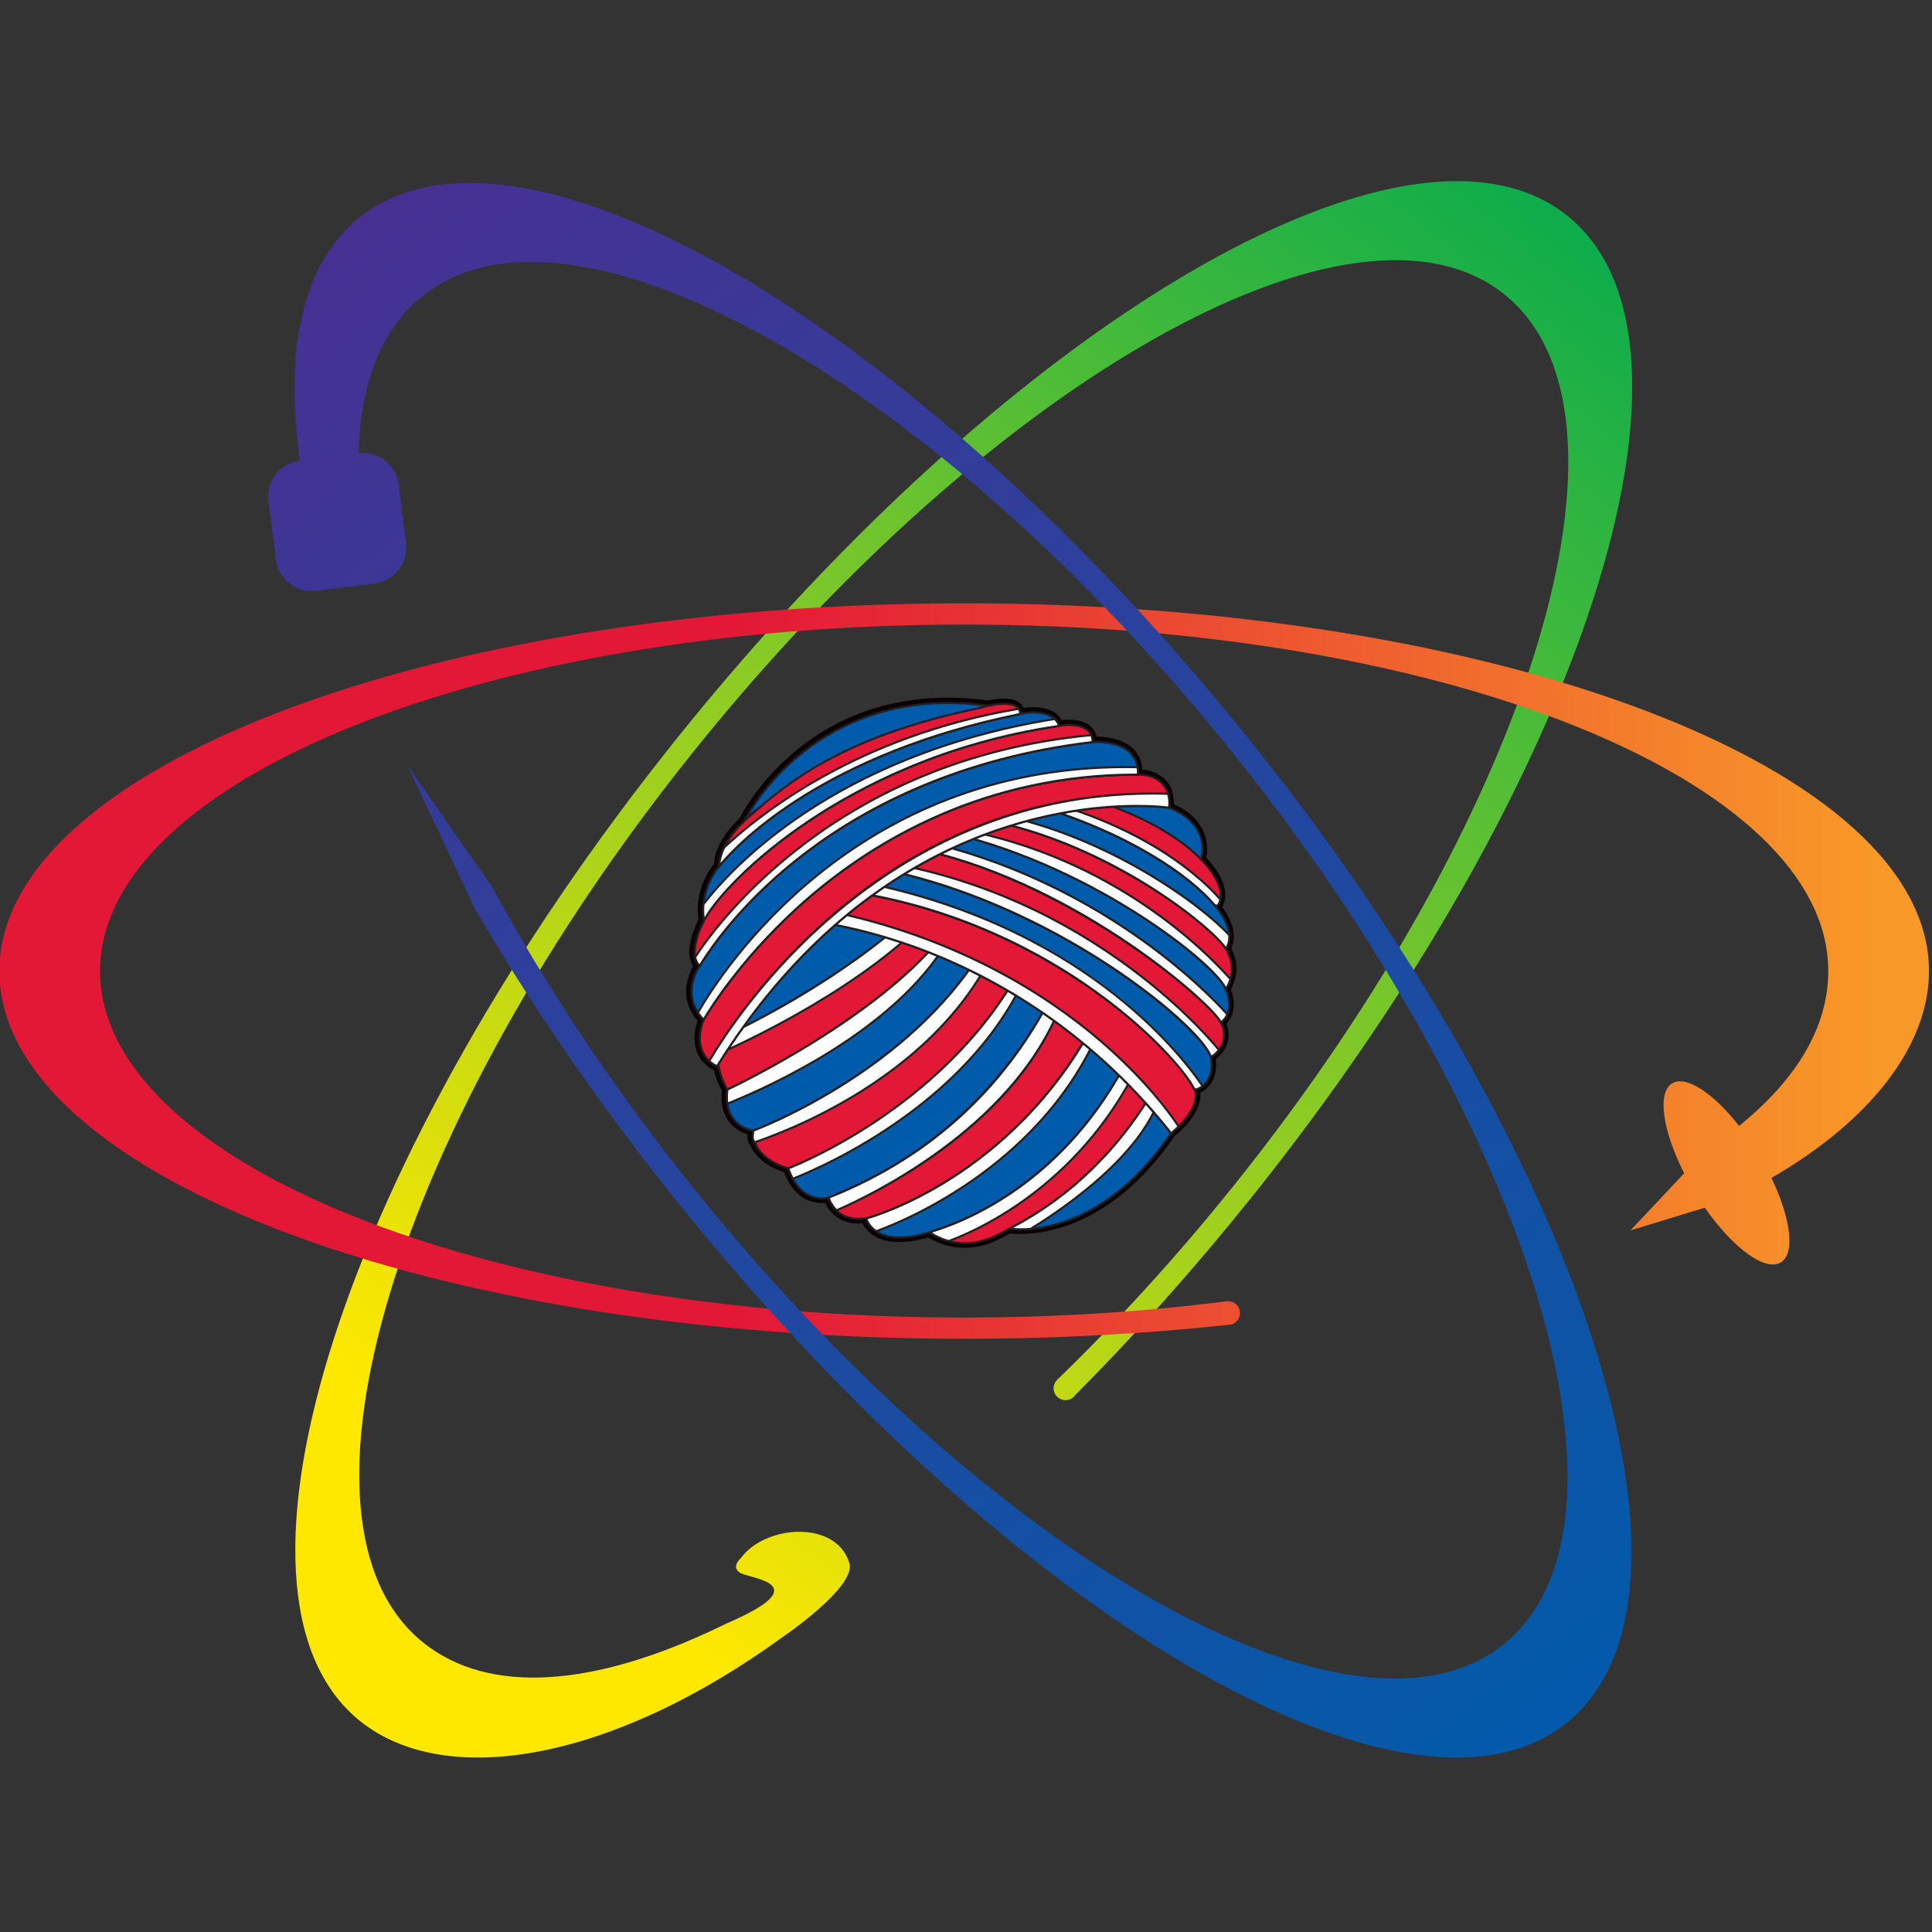 <?xml version="1.0" encoding="UTF-8" standalone="no"?>
<svg
   xmlns:dc="http://purl.org/dc/elements/1.1/"
   xmlns:cc="http://creativecommons.org/ns#"
   xmlns:rdf="http://www.w3.org/1999/02/22-rdf-syntax-ns#"
   xmlns:svg="http://www.w3.org/2000/svg"
   xmlns="http://www.w3.org/2000/svg"
   xmlns:sodipodi="http://sodipodi.sourceforge.net/DTD/sodipodi-0.dtd"
   xmlns:inkscape="http://www.inkscape.org/namespaces/inkscape"
   inkscape:version="1.0 (4035a4f, 2020-05-01)"
   sodipodi:docname="dfwff.svg"
   viewBox="0 0 200 200"
   height="200"
   width="200"
   xml:space="preserve"
   id="svg851"
   version="1.1"><rect x="0" y="0" width="200" height="200" fill="#333333" stroke="none"/><defs
     id="defs855"><clipPath
       id="clipPath867"
       clipPathUnits="userSpaceOnUse"><path
         id="path865"
         d="M 0,660.067 H 651.065 V 0 H 0 Z" /></clipPath><linearGradient
       id="linearGradient1235"
       spreadMethod="pad"
       gradientTransform="matrix(267.645,339.313,339.313,-267.645,210.894,148.935)"
       gradientUnits="userSpaceOnUse"
       y2="0"
       x2="1"
       y1="0"
       x1="0"><stop
         id="stop1229"
         offset="0"
         style="stop-opacity:1;stop-color:#ffe800" /><stop
         id="stop1231"
         offset="0.156"
         style="stop-opacity:1;stop-color:#ffe800" /><stop
         id="stop1233"
         offset="1"
         style="stop-opacity:1;stop-color:#00a94f" /></linearGradient><linearGradient
       id="linearGradient1257"
       spreadMethod="pad"
       gradientTransform="matrix(406.11,0,0,-406.11,125.918,315.981)"
       gradientUnits="userSpaceOnUse"
       y2="0"
       x2="1"
       y1="0"
       x1="0"><stop
         id="stop1251"
         offset="0"
         style="stop-opacity:1;stop-color:#e31837" /><stop
         id="stop1253"
         offset="0.42"
         style="stop-opacity:1;stop-color:#e31837" /><stop
         id="stop1255"
         offset="1"
         style="stop-opacity:1;stop-color:#f89828" /></linearGradient><linearGradient
       id="linearGradient1279"
       spreadMethod="pad"
       gradientTransform="matrix(-269.313,336.197,336.197,269.313,479.158,146.083)"
       gradientUnits="userSpaceOnUse"
       y2="0"
       x2="1"
       y1="0"
       x1="0"><stop
         id="stop1273"
         offset="0"
         style="stop-opacity:1;stop-color:#005cab" /><stop
         id="stop1275"
         offset="0.007"
         style="stop-opacity:1;stop-color:#005cab" /><stop
         id="stop1277"
         offset="1"
         style="stop-opacity:1;stop-color:#492f92" /></linearGradient></defs><sodipodi:namedview
     inkscape:current-layer="g859"
     inkscape:window-maximized="0"
     inkscape:window-y="28"
     inkscape:window-x="0"
     inkscape:cy="424.60235"
     inkscape:cx="403.566"
     inkscape:zoom="0.72930717"
     showgrid="false"
     id="namedview853"
     inkscape:window-height="1022"
     inkscape:window-width="1680"
     inkscape:pageshadow="2"
     inkscape:pageopacity="0"
     guidetolerance="10"
     gridtolerance="10"
     objecttolerance="10"
     borderopacity="1"
     bordercolor="#666666"
     pagecolor="#ffffff" /><g
     transform="matrix(1.333,0,0,-1.333,0,880.088)"
     inkscape:label="FiberatoryLogo-02"
     inkscape:groupmode="layer"
     id="g859"><g
       transform="translate(-140.123,164.115)"
       id="g2369"><g
         id="g861"
         transform="matrix(0.369,0,0,0.369,88.367,304.108)"><g
           id="g863"
           clip-path="url(#clipPath867)"><g
             id="g869"
             transform="translate(399.323,312.153)"><path
               d="m 0,0 c 0.711,1.232 2.17,4.574 0.053,8.593 0.054,0.106 0.105,0.22 0.154,0.339 0.219,0.538 0.349,1.131 0.389,1.791 0.016,0.252 0.016,0.509 0,0.767 -0.106,1.797 -0.907,3.74 -2.38,5.774 -0.021,0.025 -0.04,0.053 -0.062,0.08 0.187,0.295 0.415,0.76 0.55,1.404 0.371,1.787 -0.024,4.775 -3.93,8.96 0.52,2.274 0.26,6.489 -3.881,9.563 -0.009,0.008 -0.02,0.015 -0.03,0.024 -0.842,0.619 -1.808,1.174 -2.882,1.654 0,0.024 10e-4,0.045 10e-4,0.068 l -10e-4,0.235 c 0,0.193 -0.006,0.385 -0.018,0.57 -0.003,0.079 -0.012,0.157 -0.017,0.233 -0.016,0.197 -0.041,0.388 -0.077,0.609 l -0.018,0.119 c -0.662,3.666 -3.736,5.197 -6.493,5.461 -0.459,6.331 -7.352,6.908 -9.629,6.924 -0.027,0.123 -0.062,0.241 -0.096,0.356 -0.004,0.009 -0.007,0.017 -0.009,0.023 -0.044,0.142 -0.095,0.273 -0.152,0.402 -0.004,0.006 -0.007,0.014 -0.01,0.022 -0.802,1.799 -2.726,2.75 -5.566,2.75 -0.586,0 -1.116,-0.043 -1.526,-0.09 -0.036,0.066 -0.072,0.133 -0.111,0.193 l -0.06,0.092 c -0.085,0.13 -0.174,0.252 -0.266,0.367 -0.005,0.004 -0.037,0.044 -0.037,0.047 -1.101,1.331 -2.968,2.033 -5.408,2.033 -0.817,0 -1.565,-0.077 -2.133,-0.16 -0.004,0.012 -0.01,0.024 -0.015,0.033 -0.008,0.021 -0.021,0.052 -0.032,0.074 -0.062,0.128 -0.132,0.25 -0.211,0.363 -0.003,0.003 -0.005,0.007 -0.008,0.01 -1.048,1.511 -3.571,1.864 -7.302,1.096 -2.849,0.385 -5.677,0.581 -8.402,0.581 -29.966,0 -42.502,-22.856 -43.731,-25.251 -4.811,-4.669 -5.421,-8.423 -5.469,-9.748 -3.957,-5.08 -3.482,-10.222 -3.248,-11.664 -1.604,-3.33 -2.218,-6.049 -1.818,-8.083 0.153,-0.783 0.431,-1.343 0.709,-1.73 -0.177,-0.31 -0.27,-0.488 -0.285,-0.517 -2.783,-5.719 -0.079,-9.574 1.2,-10.959 -1.69,-5.084 0.279,-7.94 1.62,-9.189 0.014,-0.014 0.031,-0.03 0.046,-0.044 0.105,-0.095 0.207,-0.183 0.307,-0.267 l 0.081,-0.067 c 0.105,-0.084 0.209,-0.163 0.307,-0.236 0.005,-0.002 0.012,-0.007 0.017,-0.011 0.097,-0.069 0.188,-0.129 0.275,-0.188 l 0.067,-0.043 c 0.186,-0.117 0.349,-0.21 0.482,-0.279 0.002,-0.002 0.044,-0.022 0.048,-0.024 0.087,-0.046 0.159,-0.081 0.215,-0.107 0.474,-2.105 1.262,-3.605 1.648,-4.252 -0.018,-0.156 -0.031,-0.308 -0.043,-0.459 l -0.009,-0.185 c -0.012,-0.218 -0.022,-0.434 -0.023,-0.643 l 10e-4,-0.141 c 0,-0.227 0.007,-0.447 0.02,-0.662 l 0.005,-0.066 c 0.301,-4.453 3.287,-6.441 5.438,-7.075 -0.069,-0.74 -0.058,-1.243 0.457,-2.154 0.051,-0.091 0.115,-0.171 0.19,-0.243 1.521,-3.542 5.563,-5.097 7.058,-5.565 0.019,-0.054 0.041,-0.11 0.064,-0.166 0.036,-0.098 0.077,-0.194 0.118,-0.287 l 0.139,-0.33 c 0.067,-0.155 0.136,-0.302 0.22,-0.477 l 0.038,-0.076 c 2.212,-4.508 5.553,-5.182 7.349,-5.182 0.253,0 0.485,0.013 0.689,0.033 0.898,-1.904 3.066,-4.333 6.941,-4.333 0.306,0 0.622,0.015 0.945,0.044 0.648,-1.289 2.613,-3.959 7.75,-3.959 1.512,0 3.202,0.237 5.028,0.704 0.33,0.084 0.693,0.183 1.089,0.298 0.666,-0.437 2.022,-1.213 3.877,-1.706 0.019,-0.003 0.04,-0.01 0.058,-0.016 1.201,-0.316 2.439,-0.479 3.682,-0.479 2.547,0 5.113,0.672 7.626,1.99 0.471,0.247 1.007,0.517 1.603,0.817 l 0.438,0.221 c 0.423,-0.049 1.159,-0.113 2.146,-0.113 0.663,0 1.354,0.03 2.051,0.085 0.007,0 0.014,0 0.021,0.002 6.423,0.528 18.885,3.892 30.269,20.452 1.163,0.939 5.859,5.003 5.461,9.194 0.3,0.146 0.66,0.356 1.033,0.651 1.233,0.977 2.593,2.875 2.235,6.403 0.124,0.096 0.269,0.216 0.452,0.38 0.086,0.078 0.173,0.162 0.266,0.252 0.003,0.002 0.039,0.039 0.042,0.041 0.093,0.094 0.188,0.195 0.316,0.339 0.976,1.114 2.341,3.379 1.159,6.507 C 0.014,-6.229 1.396,-4.01 0,0"
               style="fill:#090103;fill-opacity:1;fill-rule:nonzero;stroke:none"
               id="path871" /></g><g
             id="g873"
             transform="translate(331.095,325.491)"><path
               d="m 0,0 c 0,0 -3.295,7.41 -12.854,3.404 -9.559,-4.009 -27.028,-23.708 -25.003,-26.406 2.027,-2.697 32.634,14.65 35.107,17.913 C -0.28,-1.824 0,0 0,0"
               style="fill:#005cab;fill-opacity:1;fill-rule:nonzero;stroke:none"
               id="path875" /></g><g
             id="g877"
             transform="translate(323.522,329.864)"><path
               d="m 0,0 c -1.592,0 -3.34,-0.394 -5.196,-1.172 -8.578,-3.598 -23.569,-19.978 -24.931,-24.995 -0.137,-0.505 -0.13,-0.875 0.02,-1.075 0.097,-0.129 0.332,-0.196 0.679,-0.196 5.345,0 31.859,15.183 34.075,18.108 2.148,2.839 2.619,4.586 2.696,4.93 C 7.076,-3.867 4.976,0 0,0 m -29.427,-27.878 h -0.001 c -0.505,0 -0.843,0.122 -1.03,0.372 -0.238,0.317 -0.27,0.806 -0.094,1.454 1.417,5.214 16.309,21.562 25.187,25.284 1.907,0.802 3.714,1.207 5.365,1.207 5.609,0 7.752,-4.675 7.773,-4.722 L 7.798,-4.342 7.79,-4.405 C 7.777,-4.482 7.473,-6.323 4.997,-9.595 2.675,-12.664 -23.775,-27.878 -29.427,-27.878"
               style="fill:#231f20;fill-opacity:1;fill-rule:nonzero;stroke:none"
               id="path879" /></g><g
             id="g881"
             transform="translate(293.353,291.035)"><path
               d="m 0,0 c 0,0 -3.105,4.444 -1.71,10.718 0,0 23.564,10.412 41.039,26.619 17.475,16.207 11.55,-5.229 11.55,-5.229 L 46.05,17.437 29.955,6.593 Z"
               style="fill:#e31837;fill-opacity:1;fill-rule:nonzero;stroke:none"
               id="path883" /></g><g
             id="g885"
             transform="translate(291.832,301.597)"><path
               d="m 0,0 c -1.178,-5.488 1.155,-9.57 1.622,-10.313 l 29.766,6.549 15.997,10.78 4.807,14.599 c 0.017,0.067 2.069,7.6 0.112,10.17 C 50.728,33.861 46.873,32.063 41,26.615 24.282,11.107 1.716,0.775 0,0 m 1.424,-10.807 -0.083,0.12 c -0.031,0.044 -3.144,4.596 -1.746,10.889 l 0.025,0.11 0.1,0.045 c 0.238,0.104 23.734,10.584 40.983,26.58 4.377,4.059 7.691,6.117 9.852,6.117 0.887,0 1.594,-0.337 2.099,-1.002 2.088,-2.743 0.048,-10.245 -0.041,-10.564 L 47.755,6.734 47.693,6.693 31.563,-4.175 31.522,-4.184 Z"
               style="fill:#231f20;fill-opacity:1;fill-rule:nonzero;stroke:none"
               id="path887" /></g><g
             id="g889"
             transform="translate(298.778,282.388)"><path
               d="m 0,0 c 0,0 -6.466,0.762 -5.425,8.647 0,0 35.06,16.246 48.019,36.097 0,0 7.088,5.77 11.41,2.615 C 58.326,44.206 56.17,36.08 52.774,29.825 49.377,23.569 30.468,6.602 30.468,6.602 Z"
               style="fill:#005cab;fill-opacity:1;fill-rule:nonzero;stroke:none"
               id="path891" /></g><g
             id="g893"
             transform="translate(293.556,290.887)"><path
               d="M 0,0 C -0.308,-2.483 0.117,-4.489 1.263,-5.961 2.727,-7.843 4.917,-8.23 5.214,-8.274 l 30.372,6.577 c 1.014,0.913 18.956,17.12 22.216,23.127 3.265,6.011 5.563,14.137 1.295,17.255 -0.82,0.596 -1.808,0.899 -2.938,0.899 -3.689,0 -7.813,-3.198 -8.179,-3.489 C 35.481,16.985 2.183,1.032 0,0 m 5.234,-8.721 -0.036,0.005 c -0.106,0.012 -2.603,0.329 -4.282,2.486 -1.239,1.59 -1.689,3.747 -1.337,6.408 l 0.016,0.118 0.109,0.053 c 0.35,0.162 35.152,16.444 47.928,36.016 l 0.045,0.051 c 0.18,0.147 4.478,3.607 8.482,3.607 1.226,0 2.301,-0.331 3.196,-0.983 C 63.854,35.757 61.538,27.388 58.188,21.221 54.815,15.003 36.609,-1.368 35.836,-2.063 l -0.042,-0.04 -0.058,-0.01 z"
               style="fill:#231f20;fill-opacity:1;fill-rule:nonzero;stroke:none"
               id="path895" /></g><g
             id="g897"
             transform="translate(306.164,274.456)"><path
               d="m 0,0 c 0,0 -7.703,1.855 -7.386,7.932 0,0 34.394,12.524 49.771,40.756 0,0 6.663,11.501 12.588,8.713 5.925,-2.788 6.156,-9.954 4.734,-14.736 C 58.285,37.883 40.335,19.676 39.812,19.107 39.29,18.539 25.347,7.386 23.953,6.342 22.559,5.295 2.457,-0.924 0,0"
               style="fill:#e31837;fill-opacity:1;fill-rule:nonzero;stroke:none"
               id="path899" /></g><g
             id="g901"
             transform="translate(298.992,282.233)"><path
               d="M 0,0 C -0.176,-5.708 7.148,-7.543 7.224,-7.562 7.346,-7.607 7.54,-7.65 7.918,-7.65 c 4.379,0 21.75,5.396 23.075,6.39 1.519,1.138 15.36,12.23 15.829,12.738 0.046,0.051 0.217,0.227 0.493,0.511 11.65,12.018 18.522,20.173 19.353,22.961 1.193,4.009 1.563,11.569 -4.617,14.475 -0.586,0.276 -1.206,0.417 -1.843,0.417 -5.163,0 -10.41,-8.95 -10.46,-9.041 C 35.001,13.729 2.407,0.916 0,0 m 7.918,-8.09 c -0.361,0 -0.632,0.035 -0.822,0.11 -0.053,0.009 -7.853,1.959 -7.529,8.146 l 0.009,0.145 0.136,0.05 c 0.344,0.125 34.492,12.823 49.651,40.654 0.221,0.383 5.429,9.264 10.845,9.264 0.704,0 1.386,-0.154 2.031,-0.456 5.643,-2.657 6.502,-9.446 4.85,-14.998 C 65.943,30.973 54.406,18.674 47.63,11.684 47.358,11.404 47.19,11.229 47.145,11.18 46.599,10.588 32.593,-0.61 31.257,-1.612 29.914,-2.619 12.341,-8.09 7.918,-8.09"
               style="fill:#231f20;fill-opacity:1;fill-rule:nonzero;stroke:none"
               id="path903" /></g><g
             id="g905"
             transform="translate(314.647,268.284)"><path
               d="m 0,0 c 0,0 -5.772,-1.734 -8.482,6.172 0,0 39.83,14.773 53.474,52.182 0,0 8.733,2.431 9.82,-3.495 1.089,-5.923 7.766,-8.166 0.769,-17.153 C 48.583,28.721 34.11,14.953 32.807,14.257 31.502,13.558 0,0 0,0"
               style="fill:#005cab;fill-opacity:1;fill-rule:nonzero;stroke:none"
               id="path907" /></g><g
             id="g909"
             transform="translate(306.442,274.329)"><path
               d="m 0,0 c 2.673,-7.486 8.124,-5.84 8.141,-5.834 0.291,0.127 31.486,13.554 32.767,14.238 1.107,0.592 15.624,14.304 22.702,23.392 4.772,6.127 3.129,8.95 1.228,12.216 -0.834,1.435 -1.698,2.917 -2.037,4.762 -0.579,3.148 -3.464,3.81 -5.784,3.81 -1.711,0 -3.243,-0.354 -3.654,-0.457 C 46.281,32.809 32.118,19.652 21.471,12.012 10.82,4.369 1.476,0.574 0,0 m 6.843,-6.426 c -1.905,0 -5.394,0.842 -7.328,6.483 l -0.069,0.202 0.2,0.075 c 0.099,0.037 10.074,3.783 21.58,12.043 10.611,7.615 24.738,20.741 31.763,40.008 l 0.038,0.107 0.111,0.029 c 0.074,0.022 1.825,0.502 3.879,0.502 3.565,0 5.715,-1.441 6.215,-4.168 0.326,-1.771 1.169,-3.22 1.986,-4.623 1.899,-3.263 3.692,-6.343 -1.26,-12.706 C 56.815,22.354 42.398,8.705 41.115,8.018 39.819,7.324 9.578,-5.692 8.29,-6.246 8.244,-6.264 7.69,-6.426 6.843,-6.426"
               style="fill:#231f20;fill-opacity:1;fill-rule:nonzero;stroke:none"
               id="path911" /></g><g
             id="g913"
             transform="translate(314.647,268.284)"><path
               d="m 0,0 c 0,0 1.666,-5.827 8.662,-4.158 0,0 56.233,15.538 59.143,87.945 l -9.236,1.046 C 58.569,84.833 57.633,22.863 0,0"
               style="fill:#e31837;fill-opacity:1;fill-rule:nonzero;stroke:none"
               id="path915" /></g><g
             id="g917"
             transform="translate(314.918,268.158)"><path
               d="m 0,0 c 0.303,-0.839 1.755,-4.112 6.005,-4.112 0.729,0 1.515,0.098 2.334,0.293 0.132,0.036 14.181,4.023 28.401,16.784 13.096,11.755 29.017,33.563 30.565,70.756 l -8.794,0.993 C 58.441,82.669 57.697,67.976 50.83,51.034 46.5,40.356 40.622,30.882 33.356,22.878 24.318,12.922 13.096,5.224 0,0 m 6.005,-4.554 v 0 c -5.109,0 -6.476,4.574 -6.489,4.619 l -0.054,0.192 0.186,0.074 c 29.698,11.78 44.004,34.165 50.773,50.869 7.338,18.102 7.655,33.608 7.658,33.762 l 0.003,0.244 9.678,-1.098 -0.008,-0.202 C 67.089,67.358 63.558,52.429 57.263,39.529 52.223,29.206 45.412,20.153 37.018,12.624 22.722,-0.197 8.589,-4.206 8.448,-4.243 7.588,-4.45 6.769,-4.554 6.005,-4.554"
               style="fill:#231f20;fill-opacity:1;fill-rule:nonzero;stroke:none"
               id="path919" /></g><g
             id="g921"
             transform="translate(382.452,352.071)"><path
               d="m 0,0 c -2.91,-72.407 -59.144,-87.945 -59.144,-87.945 -0.05,-0.013 -0.098,-0.022 -0.149,-0.033 -0.389,-0.194 -0.576,-0.268 -0.576,-0.268 0,0 1.609,-5.859 11.804,-3.243 10.195,2.613 52.829,18.26 55.298,87.941 z"
               style="fill:#005cab;fill-opacity:1;fill-rule:nonzero;stroke:none"
               id="path923" /></g><g
             id="g925"
             transform="translate(322.854,263.706)"><path
               d="m 0,0 c 0.291,-0.759 1.714,-3.576 6.767,-3.576 h 10e-4 c 1.403,0 2.989,0.222 4.71,0.664 8.761,2.247 52.568,17.026 55.129,87.596 l -6.805,3.337 C 59.103,71.607 55.581,56.793 49.327,43.981 44.287,33.658 37.475,24.605 29.082,17.076 14.786,4.255 0.653,0.246 0.511,0.209 L 0.378,0.179 C 0.219,0.1 0.092,0.041 0,0 M 6.768,-4.018 H 6.767 c -6.06,0.002 -7.241,4.039 -7.251,4.08 l -0.052,0.189 0.184,0.072 c 0.006,0.003 0.189,0.075 0.558,0.261 L 0.401,0.633 C 0.535,0.669 14.583,4.656 28.803,17.417 41.922,29.191 57.878,51.06 59.376,88.375 l 0.015,0.338 7.665,-3.761 -0.005,-0.141 C 64.533,13.807 20.406,-1.074 11.586,-3.338 9.83,-3.787 8.209,-4.018 6.768,-4.018"
               style="fill:#231f20;fill-opacity:1;fill-rule:nonzero;stroke:none"
               id="path927" /></g><g
             id="g929"
             transform="translate(388.961,337.921)"><path
               d="m 0,0 c -5.884,-57.857 -41.369,-73.439 -53.034,-76.912 0,0 6.104,-4.871 14.568,-0.427 8.465,4.444 38.325,16.38 45.321,71.362 z"
               style="fill:#e31837;fill-opacity:1;fill-rule:nonzero;stroke:none"
               id="path931" /></g><g
             id="g933"
             transform="translate(336.421,260.931)"><path
               d="m 0,0 c 0.896,-0.588 3.42,-1.998 6.93,-1.998 2.341,0 4.709,0.619 7.042,1.844 0.478,0.251 1.029,0.529 1.637,0.835 10.109,5.086 36.943,18.587 43.554,70.245 l -6.448,5.618 C 46.701,19.015 11.43,3.521 0,0 m 6.93,-2.438 v 0 c -4.572,0 -7.444,2.249 -7.562,2.346 l -0.331,0.262 0.405,0.119 c 10.904,3.247 46.945,18.373 52.879,76.723 l 0.043,0.422 7.264,-6.331 -0.015,-0.117 C 52.998,19.002 25.979,5.404 15.807,0.287 15.2,-0.017 14.654,-0.293 14.174,-0.543 11.78,-1.801 9.343,-2.438 6.93,-2.438"
               style="fill:#231f20;fill-opacity:1;fill-rule:nonzero;stroke:none"
               id="path935" /></g><g
             id="g937"
             transform="translate(384.577,293.563)"><path
               d="m 0,0 c -10.696,-19.604 -24.759,-28.029 -31.794,-31.781 0.007,-0.002 19.577,-3.567 36.01,23.232 0,0 -1.298,2.293 -2.435,6.021 C 1.344,-1.098 0.668,-0.363 0,0"
               style="fill:#005cab;fill-opacity:1;fill-rule:nonzero;stroke:none"
               id="path939" /></g><g
             id="g941"
             transform="translate(353.497,261.916)"><path
               d="m 0,0 c 0.398,-0.038 0.962,-0.071 1.673,-0.071 5.751,0 20.497,2.259 33.368,23.176 -0.274,0.511 -1.4,2.705 -2.391,5.95 -0.33,1.083 -0.83,1.848 -1.488,2.286 C 20.163,11.302 5.574,2.991 0,0 M 1.675,-0.512 H 1.673 c -1.502,0 -2.389,0.156 -2.426,0.163 l -0.624,0.11 0.56,0.3 c 5.028,2.68 20.326,10.838 31.705,31.692 l 0.105,0.191 0.193,-0.104 c 0.855,-0.468 1.49,-1.361 1.884,-2.657 1.118,-3.659 2.404,-5.954 2.416,-5.977 l 0.065,-0.112 -0.068,-0.111 C 22.48,1.778 7.509,-0.512 1.675,-0.512"
               style="fill:#231f20;fill-opacity:1;fill-rule:nonzero;stroke:none"
               id="path943" /></g><g
             id="g945"
             transform="translate(383.457,291.575)"><path
               d="m 0,0 c -10.54,-18.191 -23.882,-26.17 -30.674,-29.793 0.002,0 1.644,-0.297 4.369,-0.072 7.129,4.375 24.471,16.191 27.685,29.325 z"
               style="fill:#ffffff;fill-opacity:1;fill-rule:nonzero;stroke:none"
               id="path947" /></g><g
             id="g949"
             transform="translate(353.497,261.916)"><path
               d="m 0,0 c 0.398,-0.034 0.962,-0.071 1.668,-0.071 0.62,0 1.265,0.027 1.916,0.079 7.225,4.44 24.199,16.059 27.498,28.975 l -1.028,0.403 C 19.216,10.772 5.333,2.863 0,0 m 1.668,-0.511 c -1.55,0 -2.416,0.16 -2.425,0.162 l -0.601,0.12 0.541,0.29 C 3.969,2.612 18.534,10.38 29.769,29.769 l 0.093,0.163 1.738,-0.678 -0.044,-0.188 C 28.328,15.89 11.049,4.074 3.769,-0.394 L 3.726,-0.421 3.673,-0.427 C 2.99,-0.48 2.316,-0.511 1.668,-0.511"
               style="fill:#231f20;fill-opacity:1;fill-rule:nonzero;stroke:none"
               id="path951" /></g><g
             id="g953"
             transform="translate(380.83,298.315)"><path
               d="m 0,0 -1.327,2.955 c -13.051,-28.391 -34.9,-37.679 -43.576,-40.262 0,0 1.488,-1.185 4.013,-1.853 5.644,2.091 28.574,12.023 40.89,39.16"
               style="fill:#ffffff;fill-opacity:1;fill-rule:nonzero;stroke:none"
               id="path955" /></g><g
             id="g957"
             transform="translate(336.421,260.931)"><path
               d="m 0,0 c 0.569,-0.373 1.796,-1.082 3.507,-1.545 6.574,2.447 28.571,12.379 40.659,38.93 l -1.087,2.426 C 30.116,11.994 8.979,2.762 0,0 m 3.529,-2.006 -0.068,0.019 c -2.538,0.673 -4.032,1.845 -4.093,1.895 l -0.331,0.262 0.405,0.119 c 8.704,2.593 30.362,11.69 43.44,40.144 l 0.202,0.437 1.564,-3.485 -0.04,-0.091 C 32.417,10.434 10.134,0.442 3.594,-1.98 Z"
               style="fill:#231f20;fill-opacity:1;fill-rule:nonzero;stroke:none"
               id="path959" /></g><g
             id="g961"
             transform="translate(372.29,305.187)"><path
               d="m 0,0 -1.096,1.033 c -17.21,-33.61 -47.885,-42.094 -47.885,-42.094 -0.051,-0.012 -0.099,-0.021 -0.15,-0.032 -0.389,-0.194 -0.576,-0.268 -0.576,-0.268 0,0 0.402,-1.465 2.081,-2.604 C -40.995,-41.564 -11.729,-29.51 0,0"
               style="fill:#ffffff;fill-opacity:1;fill-rule:nonzero;stroke:none"
               id="path963" /></g><g
             id="g965"
             transform="translate(322.858,263.706)"><path
               d="m 0,0 c 0.162,-0.402 0.655,-1.405 1.837,-2.239 6.103,2.223 35.594,14.31 47.336,43.661 l -0.776,0.732 C 39.494,24.904 26.996,14.434 18.058,8.678 8.323,2.41 0.586,0.229 0.508,0.209 L 0.375,0.179 C 0.216,0.1 0.091,0.042 0,0 m 1.775,-2.729 -0.092,0.063 c -1.725,1.17 -2.153,2.664 -2.17,2.728 l -0.052,0.189 0.184,0.072 c 0.006,0.003 0.189,0.075 0.558,0.261 l 0.195,0.049 c 0.071,0.019 7.756,2.189 17.437,8.425 8.934,5.754 21.443,16.245 30.306,33.557 l 0.133,0.262 1.418,-1.34 -0.056,-0.138 C 37.792,11.596 7.777,-0.557 1.88,-2.689 Z"
               style="fill:#231f20;fill-opacity:1;fill-rule:nonzero;stroke:none"
               id="path967" /></g><g
             id="g969"
             transform="translate(364.825,312.734)"><path
               d="m 0,0 -1.903,0.623 c -8.086,-16.82 -22.513,-34.852 -48.275,-45.073 0,0 0.407,-1.42 1.661,-2.658 C -40.776,-43.773 -8.204,-28.257 0,0"
               style="fill:#ffffff;fill-opacity:1;fill-rule:nonzero;stroke:none"
               id="path971" /></g><g
             id="g973"
             transform="translate(314.92,268.158)"><path
               d="m 0,0 c 0.151,-0.401 0.576,-1.377 1.439,-2.271 6.928,3.001 39.9,18.601 48.197,46.704 l -1.52,0.497 C 37.901,23.778 21.714,8.665 0,0 m 1.339,-2.792 -0.105,0.104 c -1.28,1.263 -1.701,2.693 -1.719,2.753 L -0.54,0.257 -0.354,0.331 C 21.41,8.964 37.613,24.093 47.804,45.293 l 0.084,0.175 2.287,-0.75 -0.058,-0.204 C 46.619,32.468 38.373,21.36 25.607,11.503 15.455,3.661 5.349,-1.064 1.474,-2.733 Z"
               style="fill:#231f20;fill-opacity:1;fill-rule:nonzero;stroke:none"
               id="path975" /></g><g
             id="g977"
             transform="translate(357.054,317.121)"><path
               d="m 0,0 -1.188,0.921 c -16.029,-31.095 -49.702,-43.586 -49.702,-43.586 0.286,-0.832 0.607,-1.553 0.951,-2.184 C -43.97,-42.501 -11.506,-28.595 0,0"
               style="fill:#ffffff;fill-opacity:1;fill-rule:nonzero;stroke:none"
               id="path979" /></g><g
             id="g981"
             transform="translate(306.442,274.329)"><path
               d="m 0,0 c 0.227,-0.631 0.485,-1.229 0.775,-1.782 6.712,2.668 38.196,16.468 49.572,44.503 l -0.848,0.656 C 34.21,13.979 2.819,1.105 0,0 M 0.572,-2.334 0.48,-2.162 c -0.369,0.678 -0.692,1.424 -0.965,2.219 l -0.069,0.202 0.2,0.075 c 0.336,0.124 33.78,12.818 49.583,43.479 l 0.121,0.236 1.528,-1.185 -0.062,-0.155 C 39.32,14.14 7.096,0.236 0.753,-2.263 Z"
               style="fill:#231f20;fill-opacity:1;fill-rule:nonzero;stroke:none"
               id="path983" /></g><g
             id="g985"
             transform="translate(349.983,321.401)"><path
               d="m 0,0 -3.171,-1.244 c -16.075,-26.127 -48.034,-37.77 -48.034,-37.77 -0.068,-1.336 -0.289,-1.514 0.25,-2.466 5.32,1.81 38.323,13.365 50.955,41.48"
               style="fill:#ffffff;fill-opacity:1;fill-rule:nonzero;stroke:none"
               id="path987" /></g><g
             id="g989"
             transform="translate(298.991,282.233)"><path
               d="m 0,0 c -0.017,-0.262 -0.038,-0.476 -0.058,-0.66 -0.061,-0.606 -0.084,-0.842 0.199,-1.385 9.082,3.113 38.51,14.964 50.427,40.81 L 47.971,37.746 C 32.559,12.76 2.293,0.871 0,0 m -0.066,-2.579 -0.087,0.159 c -0.444,0.783 -0.409,1.123 -0.341,1.805 0.02,0.212 0.046,0.464 0.063,0.781 l 0.008,0.145 0.137,0.05 c 0.319,0.116 32.069,11.918 47.922,37.676 l 0.037,0.063 3.741,1.468 -0.221,-0.49 C 39.276,12.561 9.08,0.535 0.107,-2.52 Z"
               style="fill:#231f20;fill-opacity:1;fill-rule:nonzero;stroke:none"
               id="path991" /></g><g
             id="g993"
             transform="translate(293.353,291.035)"><path
               d="m 0,0 c -0.149,-1.128 -0.142,-2.108 -0.023,-2.964 7.148,2.85 35.146,14.994 46.443,34.376 l -1.556,0.423 C 30.149,13.974 0,0 0,0"
               style="fill:#ffffff;fill-opacity:1;fill-rule:nonzero;stroke:none"
               id="path995" /></g><g
             id="g997"
             transform="translate(293.556,290.887)"><path
               d="M 0,0 C -0.11,-0.888 -0.124,-1.729 -0.043,-2.507 8.29,0.843 34.78,12.671 45.882,31.424 L 44.74,31.733 C 30.578,14.632 2.015,0.952 0,0 m -0.405,-3.125 -0.039,0.278 c -0.127,0.928 -0.12,1.944 0.023,3.025 l 0.016,0.118 0.109,0.053 c 0.301,0.138 30.274,14.154 44.788,31.774 l 0.09,0.108 1.97,-0.535 -0.146,-0.246 C 35.203,12.227 7.943,0.206 -0.145,-3.021 Z"
               style="fill:#231f20;fill-opacity:1;fill-rule:nonzero;stroke:none"
               id="path999" /></g><g
             id="g1001"
             transform="translate(332.682,328.372)"><path
               d="m 0,0 c -15.935,-14.779 -36.934,-24.739 -40.508,-26.379 l -0.671,-1.002 c -0.15,-0.88 -0.22,-1.723 -0.219,-2.516 5.831,2.552 31.172,14.207 45.667,30.143 C 6.451,2.645 7.825,4.49 8.577,5.892 6.679,5.385 3.935,3.646 0,0"
               style="fill:#ffffff;fill-opacity:1;fill-rule:nonzero;stroke:none"
               id="path1003" /></g><g
             id="g1005"
             transform="translate(291.712,300.907)"><path
               d="m 0,0 c -0.12,-0.717 -0.187,-1.42 -0.206,-2.094 5.729,2.529 30.977,14.223 45.283,29.953 1.839,2.02 3.182,3.739 4.003,5.121 C 47.087,32.265 44.415,30.359 41.12,27.305 25.336,12.664 4.737,2.81 0.61,0.913 Z m -0.648,-2.767 v 0.334 c -0.001,0.816 0.074,1.675 0.222,2.553 L -0.392,0.206 0.314,1.26 0.37,1.285 c 3.981,1.827 24.642,11.678 40.453,26.341 3.643,3.38 6.559,5.379 8.667,5.942 L 49.98,33.7 49.74,33.253 C 48.942,31.766 47.484,29.852 45.402,27.563 30.757,11.462 4.729,-0.416 -0.34,-2.633 Z"
               style="fill:#231f20;fill-opacity:1;fill-rule:nonzero;stroke:none"
               id="path1007" /></g><g
             id="g1009"
             transform="translate(393.028,339.522)"><path
               d="m 0,0 c 0,0 2.487,7.156 -6.718,10.842 0,0 -5.891,3.342 -15.265,4.42 -9.373,1.076 -5.356,-2.713 -5.356,-2.713 l 10.855,-4.821 z"
               style="fill:#005cab;fill-opacity:1;fill-rule:nonzero;stroke:none"
               id="path1011" /></g><g
             id="g1013"
             transform="translate(365.814,352.257)"><path
               d="m 0,0 10.818,-4.807 16.258,-7.621 c 0.34,1.26 1.412,7.099 -6.66,10.329 C 20.33,-2.053 14.42,1.248 5.205,2.309 4.102,2.435 3.13,2.499 2.318,2.499 0.094,2.499 -0.56,2.03 -0.716,1.637 -0.938,1.079 -0.298,0.289 0,0 m 27.341,-13.037 -16.705,7.83 -10.911,4.863 c -0.051,0.047 -1.234,1.175 -0.849,2.144 0.43,1.081 2.53,1.387 6.381,0.944 9.307,-1.069 15.289,-4.414 15.347,-4.447 9.265,-3.705 6.842,-11.031 6.817,-11.104 z"
               style="fill:#231f20;fill-opacity:1;fill-rule:nonzero;stroke:none"
               id="path1015" /></g><g
             id="g1017"
             transform="translate(386.74,281.845)"><path
               d="M 0,0 C 0,0 5.604,4.352 5.185,8.404 4.764,12.459 -24.173,46.907 -73.812,51.64 l -7.815,-6.353 c 0,0 46.826,-1.234 81.627,-45.287"
               style="fill:#e31837;fill-opacity:1;fill-rule:nonzero;stroke:none"
               id="path1019" /></g><g
             id="g1021"
             transform="translate(305.695,327.322)"><path
               d="m 0,0 c 2.56,-0.151 13.34,-1.067 27.256,-6.107 14.638,-5.302 35.844,-16.38 53.822,-39.061 0.924,0.763 5.294,4.577 4.933,8.071 C 85.805,-35.114 78.43,-25.512 65.06,-15.89 53.152,-7.317 33.47,3.419 7.3,5.935 Z m 81.007,-45.784 -0.135,0.17 c -17.94,22.711 -39.13,33.791 -53.748,39.088 -15.843,5.742 -27.595,6.113 -27.713,6.117 l -0.592,0.015 8.345,6.783 0.088,-0.008 c 26.315,-2.511 46.1,-13.302 58.064,-21.913 13.215,-9.511 20.89,-19.204 21.13,-21.518 0.428,-4.128 -5.035,-8.421 -5.268,-8.603 z"
               style="fill:#231f20;fill-opacity:1;fill-rule:nonzero;stroke:none"
               id="path1023" /></g><g
             id="g1025"
             transform="translate(395.15,297.664)"><path
               d="M 0,0 C -0.771,5.656 -36.322,36.503 -78.931,41.339 L -82.222,35.82 C -35.255,31.341 -6.83,0.27 -3.547,-6.499 l 0.356,-0.13 c 0,0 3.961,0.974 3.191,6.629"
               style="fill:#005cab;fill-opacity:1;fill-rule:nonzero;stroke:none"
               id="path1027" /></g><g
             id="g1029"
             transform="translate(391.761,291.341)"><path
               d="m 0,0 0.206,-0.076 c 0.501,0.152 3.653,1.305 2.964,6.369 -0.358,2.636 -8.996,11.565 -23.675,20.821 -12.397,7.818 -31.977,17.679 -54.92,20.313 l -3.044,-5.098 C -53.537,39.877 -34.549,29.943 -22.99,22.023 -9.179,12.557 -1.589,3.172 0,0 m 0.185,-0.536 -0.5,0.182 -0.04,0.081 c -3.738,7.707 -32.865,37.845 -78.5,42.198 l -0.347,0.032 3.545,5.939 0.141,-0.015 C -52.432,45.26 -32.732,35.344 -20.271,27.486 -6.734,18.951 3.178,9.498 3.605,6.353 4.394,0.567 0.291,-0.508 0.25,-0.518 Z"
               style="fill:#231f20;fill-opacity:1;fill-rule:nonzero;stroke:none"
               id="path1031" /></g><g
             id="g1033"
             transform="translate(397.201,305.187)"><path
               d="m 0,0 c -2.299,4.669 -35.94,33.548 -70.877,37.668 l -4.93,-4.574 c 39.283,-6.43 71.392,-33.792 73.636,-40.171 0.14,-0.102 0.219,-0.159 0.219,-0.159 0,0 4.252,2.566 1.952,7.236"
               style="fill:#e31837;fill-opacity:1;fill-rule:nonzero;stroke:none"
               id="path1035" /></g><g
             id="g1037"
             transform="translate(395.214,298.249)"><path
               d="m 0,0 0.042,-0.033 c 0.677,0.461 3.737,2.83 1.747,6.873 -2.305,4.682 -35.876,33.392 -70.604,37.536 l -4.527,-4.201 C -52.131,36.615 -34.271,27.314 -22.992,20.11 -10.22,11.955 -1.308,3.512 0,0 m 0.021,-0.564 -0.39,0.289 -0.023,0.063 c -2.162,6.151 -34.116,33.587 -73.463,40.026 l -0.444,0.073 5.334,4.949 0.1,-0.012 C -33.952,40.706 -0.141,11.753 2.184,7.033 4.544,2.239 0.19,-0.46 0.147,-0.486 Z"
               style="fill:#231f20;fill-opacity:1;fill-rule:nonzero;stroke:none"
               id="path1039" /></g><g
             id="g1041"
             transform="translate(397.201,305.187)"><path
               d="M 0,0 C 0,0 3.104,1.801 1.055,7.026 -0.993,12.25 -28.146,34.078 -60.25,40.613 l -5.855,-3.66 C -32.935,30.963 -2.194,4.457 0,0"
               style="fill:#005cab;fill-opacity:1;fill-rule:nonzero;stroke:none"
               id="path1043" /></g><g
             id="g1045"
             transform="translate(331.69,342.255)"><path
               d="m 0,0 c 32.951,-6.178 62.631,-31.837 65.585,-36.75 0.62,0.482 2.454,2.348 0.776,6.627 -1.049,2.678 -8.553,9.469 -19.294,16.195 C 37.658,-8.032 22.78,-0.262 5.304,3.311 Z m 65.417,-37.377 -0.104,0.211 c -0.995,2.023 -8.985,9.706 -21.36,17.815 -10.54,6.908 -26.831,15.812 -44.588,19.02 L -1.193,-0.23 5.22,3.776 5.306,3.76 c 31.258,-6.364 59.214,-27.978 61.465,-33.723 2.094,-5.34 -1.117,-7.277 -1.15,-7.295 z"
               style="fill:#231f20;fill-opacity:1;fill-rule:nonzero;stroke:none"
               id="path1047" /></g><g
             id="g1049"
             transform="translate(398.255,312.213)"><path
               d="m 0,0 c 0,0 2.834,3.786 0,8.492 -2.831,4.704 -26.696,23.879 -54.563,27.819 l -4.289,-3.257 C -27.828,25.942 -1.994,5.089 0,0"
               style="fill:#e31837;fill-opacity:1;fill-rule:nonzero;stroke:none"
               id="path1051" /></g><g
             id="g1053"
             transform="translate(339.909,345.374)"><path
               d="m 0,0 c 16.825,-3.934 30.98,-11.515 39.924,-17.207 10.256,-6.527 16.988,-12.702 18.456,-15.504 0.592,0.987 2.069,4.125 -0.221,7.929 C 55.556,-20.457 31.777,-1.064 3.846,2.92 Z m 58.287,-33.609 -0.144,0.367 c -1.795,4.58 -26.7,25.586 -58.698,32.921 l -0.459,0.104 4.74,3.598 0.089,-0.013 c 15.111,-2.137 28.328,-8.604 36.752,-13.653 10.118,-6.063 16.599,-11.995 17.969,-14.27 2.875,-4.779 0.016,-8.7 -0.012,-8.738 z"
               style="fill:#231f20;fill-opacity:1;fill-rule:nonzero;stroke:none"
               id="path1055" /></g><g
             id="g1057"
             transform="translate(398.255,320.705)"><path
               d="m 0,0 c 0,0 2.372,2.735 -1.473,8.034 -3.841,5.296 -16.982,16.405 -42.695,23.332 l -6.634,-4.175 C -24.578,22.171 -2.702,4.492 0,0"
               style="fill:#005cab;fill-opacity:1;fill-rule:nonzero;stroke:none"
               id="path1059" /></g><g
             id="g1061"
             transform="translate(348.041,348.007)"><path
               d="m 0,0 c 26.08,-5.176 47.035,-22.373 50.217,-26.904 0.437,0.779 1.383,3.322 -1.652,7.506 -3.939,5.431 -17.317,16.429 -42.482,23.227 z m 50.184,-27.675 -0.157,0.26 c -2.425,4.031 -23.869,21.96 -50.655,27.089 L -1.176,-0.221 6.011,4.303 6.103,4.278 C 31.447,-2.55 44.941,-13.654 48.92,-19.14 c 3.9,-5.378 1.564,-8.19 1.461,-8.306 z"
               style="fill:#231f20;fill-opacity:1;fill-rule:nonzero;stroke:none"
               id="path1063" /></g><g
             id="g1065"
             transform="translate(354.087,352.071)"><path
               d="m 0,0 c 24.048,-6.478 37.097,-16.613 41.83,-22.232 0.328,-0.088 0.54,-0.116 0.61,-0.068 0,0 2.898,3.134 -3.481,9.712 C 32.58,-6.012 21.601,-1.176 9.838,1.83 -1.925,4.838 -1.298,-0.816 -1.298,-0.817 Z"
               style="fill:#e31837;fill-opacity:1;fill-rule:nonzero;stroke:none"
               id="path1067" /></g><g
             id="g1069"
             transform="translate(396.04,330.033)"><path
               d="m 0,0 c 0.201,-0.051 0.31,-0.063 0.365,-0.065 0.305,0.409 2.204,3.463 -3.516,9.362 -5.774,5.952 -16.079,11.054 -29.018,14.36 -5.161,1.319 -8.691,1.128 -10.165,-0.509 -0.493,-0.547 -0.645,-1.145 -0.687,-1.523 l 1.033,0.651 0.092,-0.024 C -19.872,16.317 -5.824,6.879 0,0 m 0.373,-0.505 c -0.126,0 -0.309,0.033 -0.552,0.099 l -0.066,0.018 -0.046,0.053 C -6.036,6.487 -19.986,15.88 -41.916,21.803 l -1.517,-0.956 -0.036,0.352 c -0.005,0.048 -0.117,1.216 0.806,2.241 1.602,1.781 5.242,2.012 10.602,0.641 13.017,-3.326 23.396,-8.468 29.225,-14.478 6.45,-6.651 3.61,-9.879 3.485,-10.014 L 0.61,-0.446 C 0.55,-0.485 0.473,-0.505 0.373,-0.505"
               style="fill:#231f20;fill-opacity:1;fill-rule:nonzero;stroke:none"
               id="path1071" /></g><g
             id="g1073"
             transform="translate(308.358,329.771)"><path
               d="m 0,0 -3.245,-2.639 c 0,0 46.827,-1.234 81.627,-45.287 0,0 0.69,0.537 1.57,1.406 0,0 -22.918,37.371 -79.952,46.52"
               style="fill:#ffffff;fill-opacity:1;fill-rule:nonzero;stroke:none"
               id="path1075" /></g><g
             id="g1077"
             transform="translate(305.695,327.322)"><path
               d="m 0,0 c 2.56,-0.151 13.34,-1.067 27.256,-6.107 14.638,-5.302 35.844,-16.38 53.822,-39.061 0.238,0.196 0.703,0.594 1.255,1.13 -0.793,1.232 -6.644,10.004 -18.462,19.641 C 52.174,-14.864 32.075,-2.513 2.724,2.216 Z m 81.007,-45.784 -0.135,0.17 c -17.94,22.711 -39.13,33.791 -53.748,39.088 -15.843,5.742 -27.595,6.113 -27.713,6.117 L -1.181,-0.394 2.6,2.68 2.698,2.665 c 29.509,-4.734 49.713,-17.152 61.465,-26.737 12.741,-10.39 18.579,-19.79 18.637,-19.884 l 0.091,-0.148 -0.124,-0.122 c -0.876,-0.87 -1.559,-1.404 -1.589,-1.427 z"
               style="fill:#231f20;fill-opacity:1;fill-rule:nonzero;stroke:none"
               id="path1079" /></g><g
             id="g1081"
             transform="translate(393.352,291.785)"><path
               d="m 0,0 c -5.137,7.517 -27.955,36.498 -78.926,44.212 l -1.498,-2.513 C -33.457,37.22 -5.032,6.148 -1.749,-0.62 l 0.355,-0.13 c 0,0 0.664,0.171 1.394,0.75"
               style="fill:#ffffff;fill-opacity:1;fill-rule:nonzero;stroke:none"
               id="path1083" /></g><g
             id="g1085"
             transform="translate(391.761,291.341)"><path
               d="m 0,0 0.202,-0.074 c 0.158,0.05 0.596,0.213 1.089,0.566 -5.939,8.619 -28.627,36.326 -78.513,43.924 l -1.247,-2.087 C -53.537,39.877 -34.549,29.943 -22.99,22.023 -9.179,12.557 -1.589,3.172 0,0 m 0.186,-0.536 -0.501,0.182 -0.04,0.081 c -3.738,7.707 -32.865,37.845 -78.5,42.198 l -0.347,0.032 1.753,2.938 0.147,-0.023 C -55.572,41.584 -36.479,34.108 -20.556,22.653 -7.711,13.412 -0.663,4.129 1.771,0.567 L 1.889,0.398 1.728,0.271 C 0.969,-0.33 0.279,-0.512 0.252,-0.518 Z"
               style="fill:#231f20;fill-opacity:1;fill-rule:nonzero;stroke:none"
               id="path1087" /></g><g
             id="g1089"
             transform="translate(395.03,298.109)"><path
               d="m 0,0 c 0.14,-0.102 0.219,-0.159 0.219,-0.159 0,0 0.81,0.49 1.533,1.43 -3.367,4.113 -27.945,32.476 -70.922,39.623 -1.096,0.182 -2.14,0.353 -3.134,0.513 l -1.332,-1.236 C -34.354,33.741 -2.244,6.379 0,0"
               style="fill:#ffffff;fill-opacity:1;fill-rule:nonzero;stroke:none"
               id="path1091" /></g><g
             id="g1093"
             transform="translate(395.214,298.249)"><path
               d="m 0,0 0.041,-0.031 c 0.229,0.16 0.748,0.551 1.243,1.16 -1.995,2.418 -8.872,10.252 -20.452,18.496 -15.274,10.875 -32.171,17.91 -50.221,20.912 -1.058,0.176 -2.066,0.34 -3.03,0.494 l -0.923,-0.856 C -52.131,36.615 -34.271,27.314 -22.992,20.11 -10.22,11.955 -1.308,3.512 0,0 m 0.021,-0.564 -0.39,0.289 -0.023,0.063 c -2.162,6.151 -34.116,33.587 -73.463,40.026 l -0.444,0.073 1.738,1.613 0.105,-0.018 c 0.998,-0.16 2.042,-0.33 3.138,-0.513 18.116,-3.012 35.075,-10.073 50.405,-20.985 C -7.061,11.546 -0.11,3.527 1.736,1.27 L 1.849,1.135 1.741,0.999 C 1.001,0.035 0.181,-0.465 0.147,-0.486 Z"
               style="fill:#231f20;fill-opacity:1;fill-rule:nonzero;stroke:none"
               id="path1095" /></g><g
             id="g1097"
             transform="translate(397.201,305.187)"><path
               d="m 0,0 c 0,0 0.838,0.486 1.354,1.687 -4.782,5.311 -27.397,28.458 -65.106,36.737 l -2.353,-1.471 C -32.935,30.963 -2.194,4.457 0,0"
               style="fill:#ffffff;fill-opacity:1;fill-rule:nonzero;stroke:none"
               id="path1099" /></g><g
             id="g1101"
             transform="translate(331.69,342.255)"><path
               d="m 0,0 c 32.944,-6.178 62.619,-31.826 65.583,-36.746 0.247,0.195 0.691,0.621 1.023,1.324 -4.436,4.901 -27.212,28.26 -64.808,36.543 z m 65.417,-37.377 -0.104,0.211 c -0.995,2.023 -8.985,9.706 -21.36,17.815 -10.54,6.908 -26.831,15.812 -44.588,19.02 L -1.193,-0.23 1.718,1.589 1.805,1.57 c 38.061,-8.357 61.01,-32.125 65.222,-36.804 l 0.096,-0.105 -0.056,-0.13 c -0.541,-1.252 -1.41,-1.769 -1.446,-1.789 z"
               style="fill:#231f20;fill-opacity:1;fill-rule:nonzero;stroke:none"
               id="path1103" /></g><g
             id="g1105"
             transform="translate(398.255,312.213)"><path
               d="m 0,0 c 0,0 0.582,0.779 0.956,2.069 -5.034,5.698 -24.506,25.497 -56.721,31.518 -0.668,0.125 -1.304,0.24 -1.921,0.351 l -1.166,-0.884 C -27.828,25.942 -1.994,5.089 0,0"
               style="fill:#ffffff;fill-opacity:1;fill-rule:nonzero;stroke:none"
               id="path1107" /></g><g
             id="g1109"
             transform="translate(339.909,345.374)"><path
               d="m 0,0 c 16.825,-3.934 30.98,-11.515 39.924,-17.207 10.251,-6.524 16.981,-12.697 18.454,-15.498 0.185,0.316 0.464,0.856 0.68,1.559 C 53.758,-25.172 34.399,-5.743 2.541,0.21 1.909,0.326 1.303,0.438 0.717,0.545 Z m 58.287,-33.61 -0.144,0.368 c -1.795,4.58 -26.7,25.586 -58.698,32.921 L -1.014,-0.217 0.606,1.011 0.7,0.994 C 1.317,0.883 1.954,0.766 2.622,0.641 34.78,-5.367 54.263,-25.055 59.467,-30.945 l 0.079,-0.091 -0.033,-0.116 c -0.378,-1.313 -0.966,-2.108 -0.989,-2.141 z"
               style="fill:#231f20;fill-opacity:1;fill-rule:nonzero;stroke:none"
               id="path1111" /></g><g
             id="g1113"
             transform="translate(347.745,347.841)"><path
               d="m 0,0 c 0,0 0.012,-0.005 0.02,-0.007 26.084,-5.102 47.798,-22.655 50.491,-27.129 0,0 0.822,0.949 0.712,2.814 -5.634,6.228 -25.769,21.078 -49.288,25.547 z"
               style="fill:#ffffff;fill-opacity:1;fill-rule:nonzero;stroke:none"
               id="path1115" /></g><g
             id="g1117"
             transform="translate(348.319,347.944)"><path
               d="m 0,0 c 25.937,-5.23 46.78,-22.346 49.938,-26.843 0.215,0.375 0.549,1.156 0.497,2.327 C 44.848,-18.383 24.894,-3.601 1.404,0.89 Z m 49.905,-27.612 -0.156,0.259 c -2.403,3.994 -23.697,21.814 -50.347,27.025 l -0.068,0.025 -0.367,0.17 2.348,1.488 0.086,-0.016 C 25.108,-3.166 45.259,-18.14 50.813,-24.278 l 0.051,-0.06 0.005,-0.075 c 0.113,-1.93 -0.728,-2.93 -0.766,-2.971 z"
               style="fill:#231f20;fill-opacity:1;fill-rule:nonzero;stroke:none"
               id="path1119" /></g><g
             id="g1121"
             transform="translate(397.095,331.052)"><path
               d="m 0,0 c -2.949,3.414 -14.487,15.082 -39.021,21.283 l -1.02,-1.101 C -17.884,13.696 -5.712,4.17 -1.178,-1.213 c 0.328,-0.088 0.54,-0.115 0.611,-0.067 0,0 0.388,0.423 0.567,1.28"
               style="fill:#ffffff;fill-opacity:1;fill-rule:nonzero;stroke:none"
               id="path1123" /></g><g
             id="g1125"
             transform="translate(396.04,330.033)"><path
               d="m 0,0 c 0.201,-0.051 0.31,-0.063 0.365,-0.065 0.091,0.118 0.318,0.461 0.452,1.023 -3.055,3.51 -14.55,14.963 -38.71,21.098 l -0.691,-0.744 C -18.392,15.343 -5.43,6.413 0,0 m 0.373,-0.505 v 0 c -0.126,0 -0.309,0.033 -0.552,0.099 l -0.066,0.018 -0.046,0.053 C -5.685,6.067 -18.697,15.032 -39.048,20.99 l -0.34,0.101 1.351,1.455 0.125,-0.033 C -13.347,16.306 -1.747,4.601 1.223,1.161 L 1.293,1.077 1.27,0.972 C 1.082,0.067 0.668,-0.392 0.649,-0.411 L 0.61,-0.446 C 0.55,-0.485 0.473,-0.505 0.373,-0.505"
               style="fill:#231f20;fill-opacity:1;fill-rule:nonzero;stroke:none"
               id="path1127" /></g><g
             id="g1129"
             transform="translate(291.163,295.946)"><path
               d="m 0,0 c 0,0 -5.688,2.215 -2.798,9.826 0,0 29.052,51.714 91.388,51.556 0,0 7.249,0.344 6.557,-6.964 0,0 -56.029,8.398 -95.147,-54.418"
               style="fill:#e31837;fill-opacity:1;fill-rule:nonzero;stroke:none"
               id="path1131" /></g><g
             id="g1133"
             transform="translate(379.466,357.108)"><path
               d="m 0,0 c -32.031,0 -55.044,-13.988 -68.708,-25.725 -14.808,-12.716 -22.129,-25.589 -22.201,-25.717 -2.49,-6.564 1.63,-9.001 2.521,-9.439 30.844,49.393 72.11,54.729 88.434,54.729 3.536,0 5.882,-0.255 6.599,-0.344 C 6.786,-4.551 6.349,-3.006 5.344,-1.9 3.738,-0.135 1.181,0.003 0.436,0.003 0.347,0.003 0.299,0 0.294,0 Z m -88.213,-61.432 -0.17,0.068 c -0.059,0.022 -5.857,2.382 -2.923,10.108 0.086,0.157 7.445,13.1 22.311,25.865 C -55.274,-13.607 -32.166,0.44 0,0.44 h 0.284 c 0.002,0 0.056,0.001 0.152,0.001 0.791,0 3.504,-0.147 5.234,-2.045 1.13,-1.244 1.599,-2.979 1.394,-5.162 L 7.041,-6.998 6.812,-6.963 c -0.026,0.003 -2.531,0.371 -6.766,0.371 -16.268,0 -57.426,-5.328 -88.162,-54.685 z"
               style="fill:#231f20;fill-opacity:1;fill-rule:nonzero;stroke:none"
               id="path1135" /></g><g
             id="g1137"
             transform="translate(288.365,305.772)"><path
               d="m 0,0 c 0,0 29.052,51.714 91.388,51.556 0.313,7.694 -9.526,6.857 -9.526,6.857 C 20.024,51.006 -1.466,10.227 -1.466,10.227 -4.603,3.779 0,0 0,0"
               style="fill:#005cab;fill-opacity:1;fill-rule:nonzero;stroke:none"
               id="path1139" /></g><g
             id="g1141"
             transform="translate(371.056,363.991)"><path
               d="m 0,0 c -0.499,0 -0.808,-0.024 -0.812,-0.024 -31.869,-3.818 -52.782,-16.684 -64.71,-26.805 -12.927,-10.966 -18.387,-21.165 -18.441,-21.267 -2.65,-5.449 0.4,-8.967 1.221,-9.775 1.077,1.829 8.407,13.789 22.158,25.598 13.72,11.783 36.828,25.831 68.994,25.831 H 8.48 C 8.51,-4.746 8.015,-3.358 7.012,-2.314 5.007,-0.225 1.44,0 0,0 m -82.628,-58.554 -0.202,0.166 c -0.048,0.038 -4.701,3.962 -1.524,10.492 0.057,0.109 5.546,10.367 18.529,21.388 11.978,10.165 32.971,23.088 64.97,26.921 0.021,0 0.336,0.028 0.855,0.028 1.496,0 5.207,-0.238 7.329,-2.451 1.13,-1.178 1.663,-2.745 1.584,-4.663 L 8.905,-6.883 H 8.41 c -32.031,0 -55.044,-13.988 -68.708,-25.724 -14.807,-12.717 -22.129,-25.59 -22.201,-25.718 z"
               style="fill:#231f20;fill-opacity:1;fill-rule:nonzero;stroke:none"
               id="path1143" /></g><g
             id="g1145"
             transform="translate(287.545,317.121)"><path
               d="m 0,0 c 3.984,6.596 26.937,40.388 82.682,47.064 -0.103,4.794 -7.068,3.388 -7.068,3.388 C 31.064,43.993 4.756,17.308 0.899,9.517 -2.957,1.731 0,0 0,0"
               style="fill:#e31837;fill-opacity:1;fill-rule:nonzero;stroke:none"
               id="path1147" /></g><g
             id="g1149"
             transform="translate(365.319,367.544)"><path
               d="m 0,0 c -1.17,0 -2.105,-0.186 -2.116,-0.187 -24.012,-3.481 -41.824,-12.76 -52.539,-19.934 -12.822,-8.583 -20.194,-17.19 -22.023,-20.88 -3.13,-6.325 -1.682,-8.547 -1.15,-9.09 4.394,7.181 27.463,40.259 82.507,46.927 C 4.507,-0.554 2.054,0 0,0 m -77.698,-50.725 -0.187,0.113 c -0.129,0.077 -3.074,1.951 0.814,9.805 1.849,3.734 9.279,12.42 22.171,21.049 10.756,7.198 28.629,16.514 52.711,20.004 0.026,0.006 0.973,0.193 2.189,0.193 3.253,0 5.074,-1.346 5.127,-3.794 L 5.132,-3.553 4.935,-3.575 c -55.573,-6.655 -78.491,-40.286 -82.521,-46.962 z"
               style="fill:#231f20;fill-opacity:1;fill-rule:nonzero;stroke:none"
               id="path1151" /></g><g
             id="g1153"
             transform="translate(296.921,347.567)"><path
               d="m 0,0 c 0,0 14.33,29.34 51.32,24.24 0,0 -23.826,-7.579 -36.727,-14.477 C 1.692,2.865 0,0 0,0"
               style="fill:#005cab;fill-opacity:1;fill-rule:nonzero;stroke:none"
               id="path1155" /></g><g
             id="g1157"
             transform="translate(339.801,372.185)"><path
               d="m 0,0 c -15.813,0 -26.576,-6.723 -32.823,-12.363 -4.756,-4.294 -7.68,-8.622 -9.011,-10.838 1.639,1.461 5.334,4.205 13.444,8.541 C -17.062,-8.603 2.913,-1.945 7.443,-0.467 4.917,-0.158 2.417,0 0,0 m -42.691,-24.73 -0.385,0.21 c 0.03,0.061 3.131,6.318 9.96,12.485 6.302,5.691 17.164,12.474 33.116,12.474 2.745,0 5.595,-0.201 8.47,-0.597 L 9.431,-0.291 8.506,-0.586 c -0.237,-0.073 -23.954,-7.652 -36.689,-14.461 -12.623,-6.749 -14.49,-9.656 -14.508,-9.683"
               style="fill:#231f20;fill-opacity:1;fill-rule:nonzero;stroke:none"
               id="path1159" /></g><g
             id="g1161"
             transform="translate(363.159,367.573)"><path
               d="m 0,0 c -1.411,4.172 -8.187,2.508 -8.187,2.508 -40.188,-8.129 -58.75,-26.374 -63.324,-31.992 -4.574,-5.621 -3.204,-11.452 -3.204,-11.452 C -70.858,-33.145 -44.55,-6.459 0,0"
               style="fill:#005cab;fill-opacity:1;fill-rule:nonzero;stroke:none"
               id="path1163" /></g><g
             id="g1165"
             transform="translate(357.914,370.19)"><path
               d="m 0,0 c -1.56,0 -2.876,-0.317 -2.887,-0.321 -42.418,-8.58 -60.095,-28.096 -63.208,-31.92 -3.587,-4.405 -3.454,-8.988 -3.26,-10.627 2.278,3.998 9.6,12.259 21.86,20.465 C -36.78,-15.231 -19,-5.961 4.944,-2.439 4.104,-0.431 1.811,0 0,0 m -69.544,-44.194 -0.14,0.593 c -0.013,0.059 -1.342,5.999 3.247,11.638 3.13,3.846 20.898,23.462 63.453,32.071 0.047,0.01 1.369,0.331 2.984,0.331 2.908,0 4.794,-1.032 5.454,-2.987 L 5.539,-2.796 5.278,-2.834 C -18.723,-6.313 -36.535,-15.593 -47.25,-22.767 -60.071,-31.35 -67.443,-39.956 -69.272,-43.646 Z"
               style="fill:#231f20;fill-opacity:1;fill-rule:nonzero;stroke:none"
               id="path1167" /></g><g
             id="g1169"
             transform="translate(354.972,370.081)"><path
               d="m 0,0 c -0.046,3.949 -8.691,1.227 -8.691,1.227 -29.799,-6.12 -41.563,-16.883 -48.314,-22.785 -6.75,-5.9 -6.319,-10.434 -6.319,-10.434 C -58.75,-26.374 -40.189,-8.129 0,0"
               style="fill:#e31837;fill-opacity:1;fill-rule:nonzero;stroke:none"
               id="path1171" /></g><g
             id="g1173"
             transform="translate(351.636,372.004)"><path
               d="M 0,0 C -2.389,0 -5.26,-0.896 -5.29,-0.906 -34.379,-6.88 -46.073,-17.118 -53.059,-23.237 l -0.465,-0.409 c -5.15,-4.5 -6.066,-8.215 -6.219,-9.633 4.077,4.796 22.026,23.23 62.852,31.536 C 2.999,-0.587 1.954,0 0,0 m -60.156,-34.47 -0.051,0.533 c -0.018,0.189 -0.365,4.715 6.394,10.623 l 0.465,0.407 c 7.019,6.146 18.766,16.433 47.948,22.427 0.098,0.031 2.943,0.918 5.4,0.918 2.915,0 3.543,-1.282 3.557,-2.357 L 3.56,-2.101 3.382,-2.137 c -42.41,-8.579 -60.087,-28.094 -63.199,-31.919 z"
               style="fill:#231f20;fill-opacity:1;fill-rule:nonzero;stroke:none"
               id="path1175" /></g><g
             id="g1177"
             transform="translate(289.52,297.047)"><path
               d="m 0,0 c 0.845,-0.788 1.643,-1.101 1.643,-1.101 39.118,62.817 95.148,54.418 95.148,54.418 0.108,1.155 0.019,2.118 -0.209,2.921 C 37.695,58.097 6.444,10.943 0,0"
               style="fill:#ffffff;fill-opacity:1;fill-rule:nonzero;stroke:none"
               id="path1179" /></g><g
             id="g1181"
             transform="translate(289.799,297.09)"><path
               d="m 0,0 c 0.533,-0.468 1.032,-0.741 1.28,-0.862 30.843,49.392 72.109,54.728 88.433,54.728 3.538,0 5.882,-0.255 6.599,-0.344 0.066,0.905 0.007,1.731 -0.179,2.459 -1.069,0.034 -2.146,0.048 -3.208,0.048 C 36.197,56.029 5.762,9.729 0,0 m 1.454,-1.413 -0.171,0.067 c -0.033,0.013 -0.845,0.334 -1.714,1.144 l -0.128,0.119 0.089,0.152 c 3.211,5.452 12.343,19.503 27.759,32.228 19.43,16.039 41.513,24.171 65.636,24.171 1.119,0 2.257,-0.018 3.386,-0.053 l 0.159,-0.004 0.045,-0.156 c 0.248,-0.877 0.32,-1.887 0.217,-3.002 l -0.024,-0.232 -0.228,0.035 c -0.026,0.003 -2.529,0.371 -6.767,0.371 -16.267,0 -57.425,-5.328 -88.162,-54.686 z"
               style="fill:#231f20;fill-opacity:1;fill-rule:nonzero;stroke:none"
               id="path1183" /></g><g
             id="g1185"
             transform="translate(287.138,307.214)"><path
               d="m 0,0 c 0.622,-0.942 1.227,-1.441 1.227,-1.441 0,0 29.052,51.713 91.388,51.555 0.021,0.566 -0.015,1.079 -0.094,1.558 C 33.05,52.928 4.597,8.014 0,0"
               style="fill:#ffffff;fill-opacity:1;fill-rule:nonzero;stroke:none"
               id="path1187" /></g><g
             id="g1189"
             transform="translate(287.397,307.222)"><path
               d="m 0,0 c 0.36,-0.525 0.709,-0.899 0.915,-1.102 1.079,1.829 8.407,13.788 22.159,25.598 13.72,11.783 36.829,25.831 68.995,25.831 h 0.07 c 0.007,0.382 -0.016,0.75 -0.067,1.122 -0.755,0.014 -1.509,0.022 -2.252,0.022 C 32.684,51.471 5.121,8.883 0,0 m 1.031,-1.784 -0.202,0.166 c -0.026,0.021 -0.64,0.531 -1.271,1.489 l -0.075,0.111 0.068,0.119 C 4.58,8.873 32.954,53.113 92.266,51.885 l 0.181,-0.005 0.029,-0.179 c 0.088,-0.53 0.119,-1.055 0.096,-1.604 l -0.008,-0.21 H 92.069 C 60.044,49.887 37.036,35.903 23.374,24.174 8.56,11.457 1.232,-1.428 1.16,-1.556 Z"
               style="fill:#231f20;fill-opacity:1;fill-rule:nonzero;stroke:none"
               id="path1191" /></g><g
             id="g1193"
             transform="translate(370.227,364.186)"><path
               d="m 0,0 c -0.014,0.565 -0.124,1.043 -0.305,1.449 -53.624,-5.043 -78.839,-39.801 -83.36,-46.729 0.267,-1.362 0.983,-1.784 0.983,-1.784 C -78.698,-40.469 -55.745,-6.677 0,0"
               style="fill:#ffffff;fill-opacity:1;fill-rule:nonzero;stroke:none"
               id="path1195" /></g><g
             id="g1197"
             transform="translate(286.794,318.86)"><path
               d="m 0,0 c 0.169,-0.78 0.497,-1.208 0.697,-1.408 4.392,7.178 27.46,40.26 82.507,46.928 -0.025,0.368 -0.097,0.71 -0.215,1.019 C 29.782,41.473 4.635,7.07 0,0 m 0.835,-2.025 -0.179,0.088 c -0.01,0.005 -0.816,0.462 -1.105,1.939 l -0.017,0.088 0.049,0.074 c 4.526,6.935 29.819,41.777 83.526,46.829 l 0.156,0.015 0.065,-0.145 c 0.202,-0.454 0.31,-0.968 0.322,-1.535 l 0.005,-0.197 -0.198,-0.023 C 27.887,38.453 4.969,4.822 0.938,-1.854 Z"
               style="fill:#231f20;fill-opacity:1;fill-rule:nonzero;stroke:none"
               id="path1199" /></g><g
             id="g1201"
             transform="translate(362.238,369.042)"><path
               d="m 0,0 c -47.073,-7.641 -68.884,-32.436 -73.927,-39.009 -0.183,-2.036 0.133,-3.395 0.133,-3.395 3.857,7.791 30.165,34.476 74.715,40.935 C 0.717,-0.862 0.395,-0.383 0,0"
               style="fill:#ffffff;fill-opacity:1;fill-rule:nonzero;stroke:none"
               id="path1203" /></g><g
             id="g1205"
             transform="translate(288.522,329.949)"><path
               d="m 0,0 c -0.097,-1.138 -0.033,-2.063 0.035,-2.632 2.276,4 9.599,12.262 21.861,20.469 10.715,7.172 28.495,16.442 52.439,19.964 -0.168,0.398 -0.401,0.753 -0.696,1.057 C 27.262,31.297 5.598,7.275 0,0 m -0.153,-3.956 -0.139,0.598 c -0.014,0.055 -0.323,1.414 -0.139,3.462 l 0.005,0.063 0.04,0.051 C 5.177,7.47 26.959,31.725 73.68,39.312 l 0.11,0.015 0.078,-0.077 c 0.444,-0.429 0.773,-0.954 0.977,-1.558 L 74.93,37.444 74.669,37.406 C 50.668,33.927 32.856,24.647 22.142,17.474 9.32,8.891 1.948,0.284 0.119,-3.406 Z"
               style="fill:#231f20;fill-opacity:1;fill-rule:nonzero;stroke:none"
               id="path1207" /></g><g
             id="g1209"
             transform="translate(291.648,338.089)"><path
               d="m 0,0 c 4.574,5.618 23.135,23.863 63.324,31.992 -0.005,0.446 -0.123,0.803 -0.322,1.092 C 28.721,27.334 7.816,10.268 1.015,3.883 -0.138,1.494 0,0 0,0"
               style="fill:#ffffff;fill-opacity:1;fill-rule:nonzero;stroke:none"
               id="path1211" /></g><g
             id="g1213"
             transform="translate(292.844,341.841)"><path
               d="M 0,0 C -0.673,-1.402 -0.887,-2.488 -0.953,-3.119 3.12,1.672 21.067,20.113 61.902,28.42 61.876,28.67 61.809,28.892 61.698,29.09 27.95,23.395 7.333,6.877 0,0 m -1.364,-4.309 -0.051,0.536 c -0.006,0.063 -0.131,1.584 1.037,4.002 l 0.047,0.062 C 7.015,7.189 27.773,23.847 61.77,29.549 l 0.138,0.021 0.079,-0.113 c 0.233,-0.342 0.357,-0.75 0.362,-1.212 l 0.003,-0.183 -0.178,-0.036 C 19.765,19.447 2.087,-0.068 -1.025,-3.893 Z"
               style="fill:#231f20;fill-opacity:1;fill-rule:nonzero;stroke:none"
               id="path1215" /></g></g></g><g
         id="g1217"
         transform="matrix(0.369,0,0,0.369,88.367,304.108)"><g
           id="g1219"><g
             id="g1225"><g
               id="g1227"><path
                 d="m 282.714,364.948 c -70.158,-87.486 -100,-180.085 -66.655,-206.827 v 0 c 18.17,-14.572 53.347,-8.216 89.144,17.867 v 0 c 0,0 15.309,10.402 13.815,15.386 v 0 c -2.736,9.137 -17.7,8.082 -22.814,1.089 v 0 c 0,0 -2.482,-2.197 0.234,-3.324 v 0 c 2.714,-1.128 15.38,-2.399 -3.121,-10.398 v 0 l -1.691,-0.81 C 265.26,165.279 243.193,163.538 229.322,174.66 v 0 c -31.417,25.195 -5.951,109.138 56.881,187.491 v 0 c 62.832,78.353 139.239,121.446 170.658,96.25 v 0 c 31.418,-25.194 5.952,-109.136 -56.882,-187.49 v 0 c -12.047,-15.023 -24.594,-28.75 -37.229,-40.949 v 0 c -0.011,-0.01 -0.019,-0.019 -0.028,-0.029 v 0 c -0.018,-0.016 -0.032,-0.03 -0.049,-0.046 v 0 l 0.007,-0.004 c -0.421,-0.449 -0.682,-1.047 -0.682,-1.708 v 0 c 0,-1.385 1.121,-2.507 2.506,-2.507 v 0 c 0.854,0 1.606,0.426 2.058,1.081 v 0 c 12.491,12.543 24.9,26.393 36.907,41.366 v 0 c 70.158,87.486 100,180.087 66.656,206.828 v 0 c -6.149,4.93 -14.018,7.277 -23.201,7.277 v 0 c -40.622,0.002 -106.987,-45.915 -164.21,-117.272"
                 style="fill:url(#linearGradient1235);stroke:none"
                 id="path1237" /></g></g></g></g><g
         id="g1239"
         transform="matrix(0.369,0,0,0.369,88.367,304.108)"><g
           id="g1241"><g
             id="g1247"><g
               id="g1249"><path
                 d="M 343.177,393.374 C 231.035,393.37 140.123,358.72 140.123,315.976 v 0 c 0.001,-42.741 90.913,-77.391 203.057,-77.387 v 0 c 19.192,0 37.76,1.015 55.36,2.914 v 0 c 0.793,-0.056 1.595,0.264 2.13,0.93 v 0 c 0.866,1.078 0.693,2.656 -0.386,3.523 v 0 c -0.518,0.412 -1.147,0.584 -1.759,0.535 v 0 l -0.003,0.008 c -0.019,-0.002 -0.041,-0.006 -0.062,-0.008 v 0 c -0.014,-0.002 -0.029,-0.003 -0.042,-0.003 v 0 c -17.42,-2.227 -35.98,-3.429 -55.238,-3.429 v 0 c -100.435,-0.001 -181.854,32.645 -181.854,72.917 v 0 c -0.001,40.273 81.417,72.922 181.851,72.926 v 0 c 100.436,0.002 181.855,-32.646 181.857,-72.918 v 0 c 0,-11.764 -6.642,-22.803 -18.77,-32.592 v 0 c -5.406,6.89 -11.147,10.727 -14.085,8.946 v 0 c -3.218,-1.954 -2.009,-9.996 2.537,-18.919 v 0 l -11.329,-12.029 15.671,4.788 c 5.907,-8.475 12.7,-13.513 15.987,-11.518 v 0 c 3.078,1.869 2.103,9.315 -1.971,17.773 v 0 c 20.969,12.161 33.158,27.896 33.158,43.552 v 0 c 0,42.739 -90.91,77.386 -203.046,77.389 v 0 c -0.007,0 -0.002,0 -0.009,0"
                 style="fill:url(#linearGradient1257);stroke:none"
                 id="path1259" /></g></g></g></g><g
         id="g1261"
         transform="matrix(0.369,0,0,0.369,88.367,304.108)"><g
           id="g1263"><g
             id="g1269"><g
               id="g1271"><path
                 d="m 215.895,474.559 c -12.001,-9.624 -15.814,-27.782 -12.51,-51.159 v 0 l -0.027,-0.002 c -4.158,-0.522 -7.106,-4.315 -6.585,-8.473 v 0 l 1.547,-12.326 c 0.521,-4.156 4.314,-7.105 8.47,-6.584 v 0 l 12.328,1.545 c 4.156,0.521 7.105,4.316 6.584,8.472 v 0 l -1.547,12.328 c -0.519,4.139 -4.284,7.077 -8.421,6.588 v 0 c 0.391,14.616 4.727,26.097 13.425,33.073 v 0 c 31.417,25.195 107.823,-17.9 170.657,-96.252 v 0 c 62.833,-78.353 88.299,-162.296 56.88,-187.49 v 0 C 425.279,149.084 348.872,192.177 286.041,270.53 v 0 c -16.828,20.983 -30.975,42.368 -42.068,62.918 v 0 l -18.059,25.99 14.322,-30.395 c 11.705,-20.113 25.908,-40.852 42.315,-61.313 v 0 C 352.708,180.245 436.616,130.999 469.96,157.738 v 0 c 33.345,26.74 3.502,119.34 -66.657,206.828 v 0 C 346.086,435.917 279.718,481.832 239.096,481.837 v 0 c -9.187,0.001 -17.051,-2.346 -23.201,-7.278"
                 style="fill:url(#linearGradient1279);stroke:none"
                 id="path1281" /></g></g></g></g></g></g></svg>
